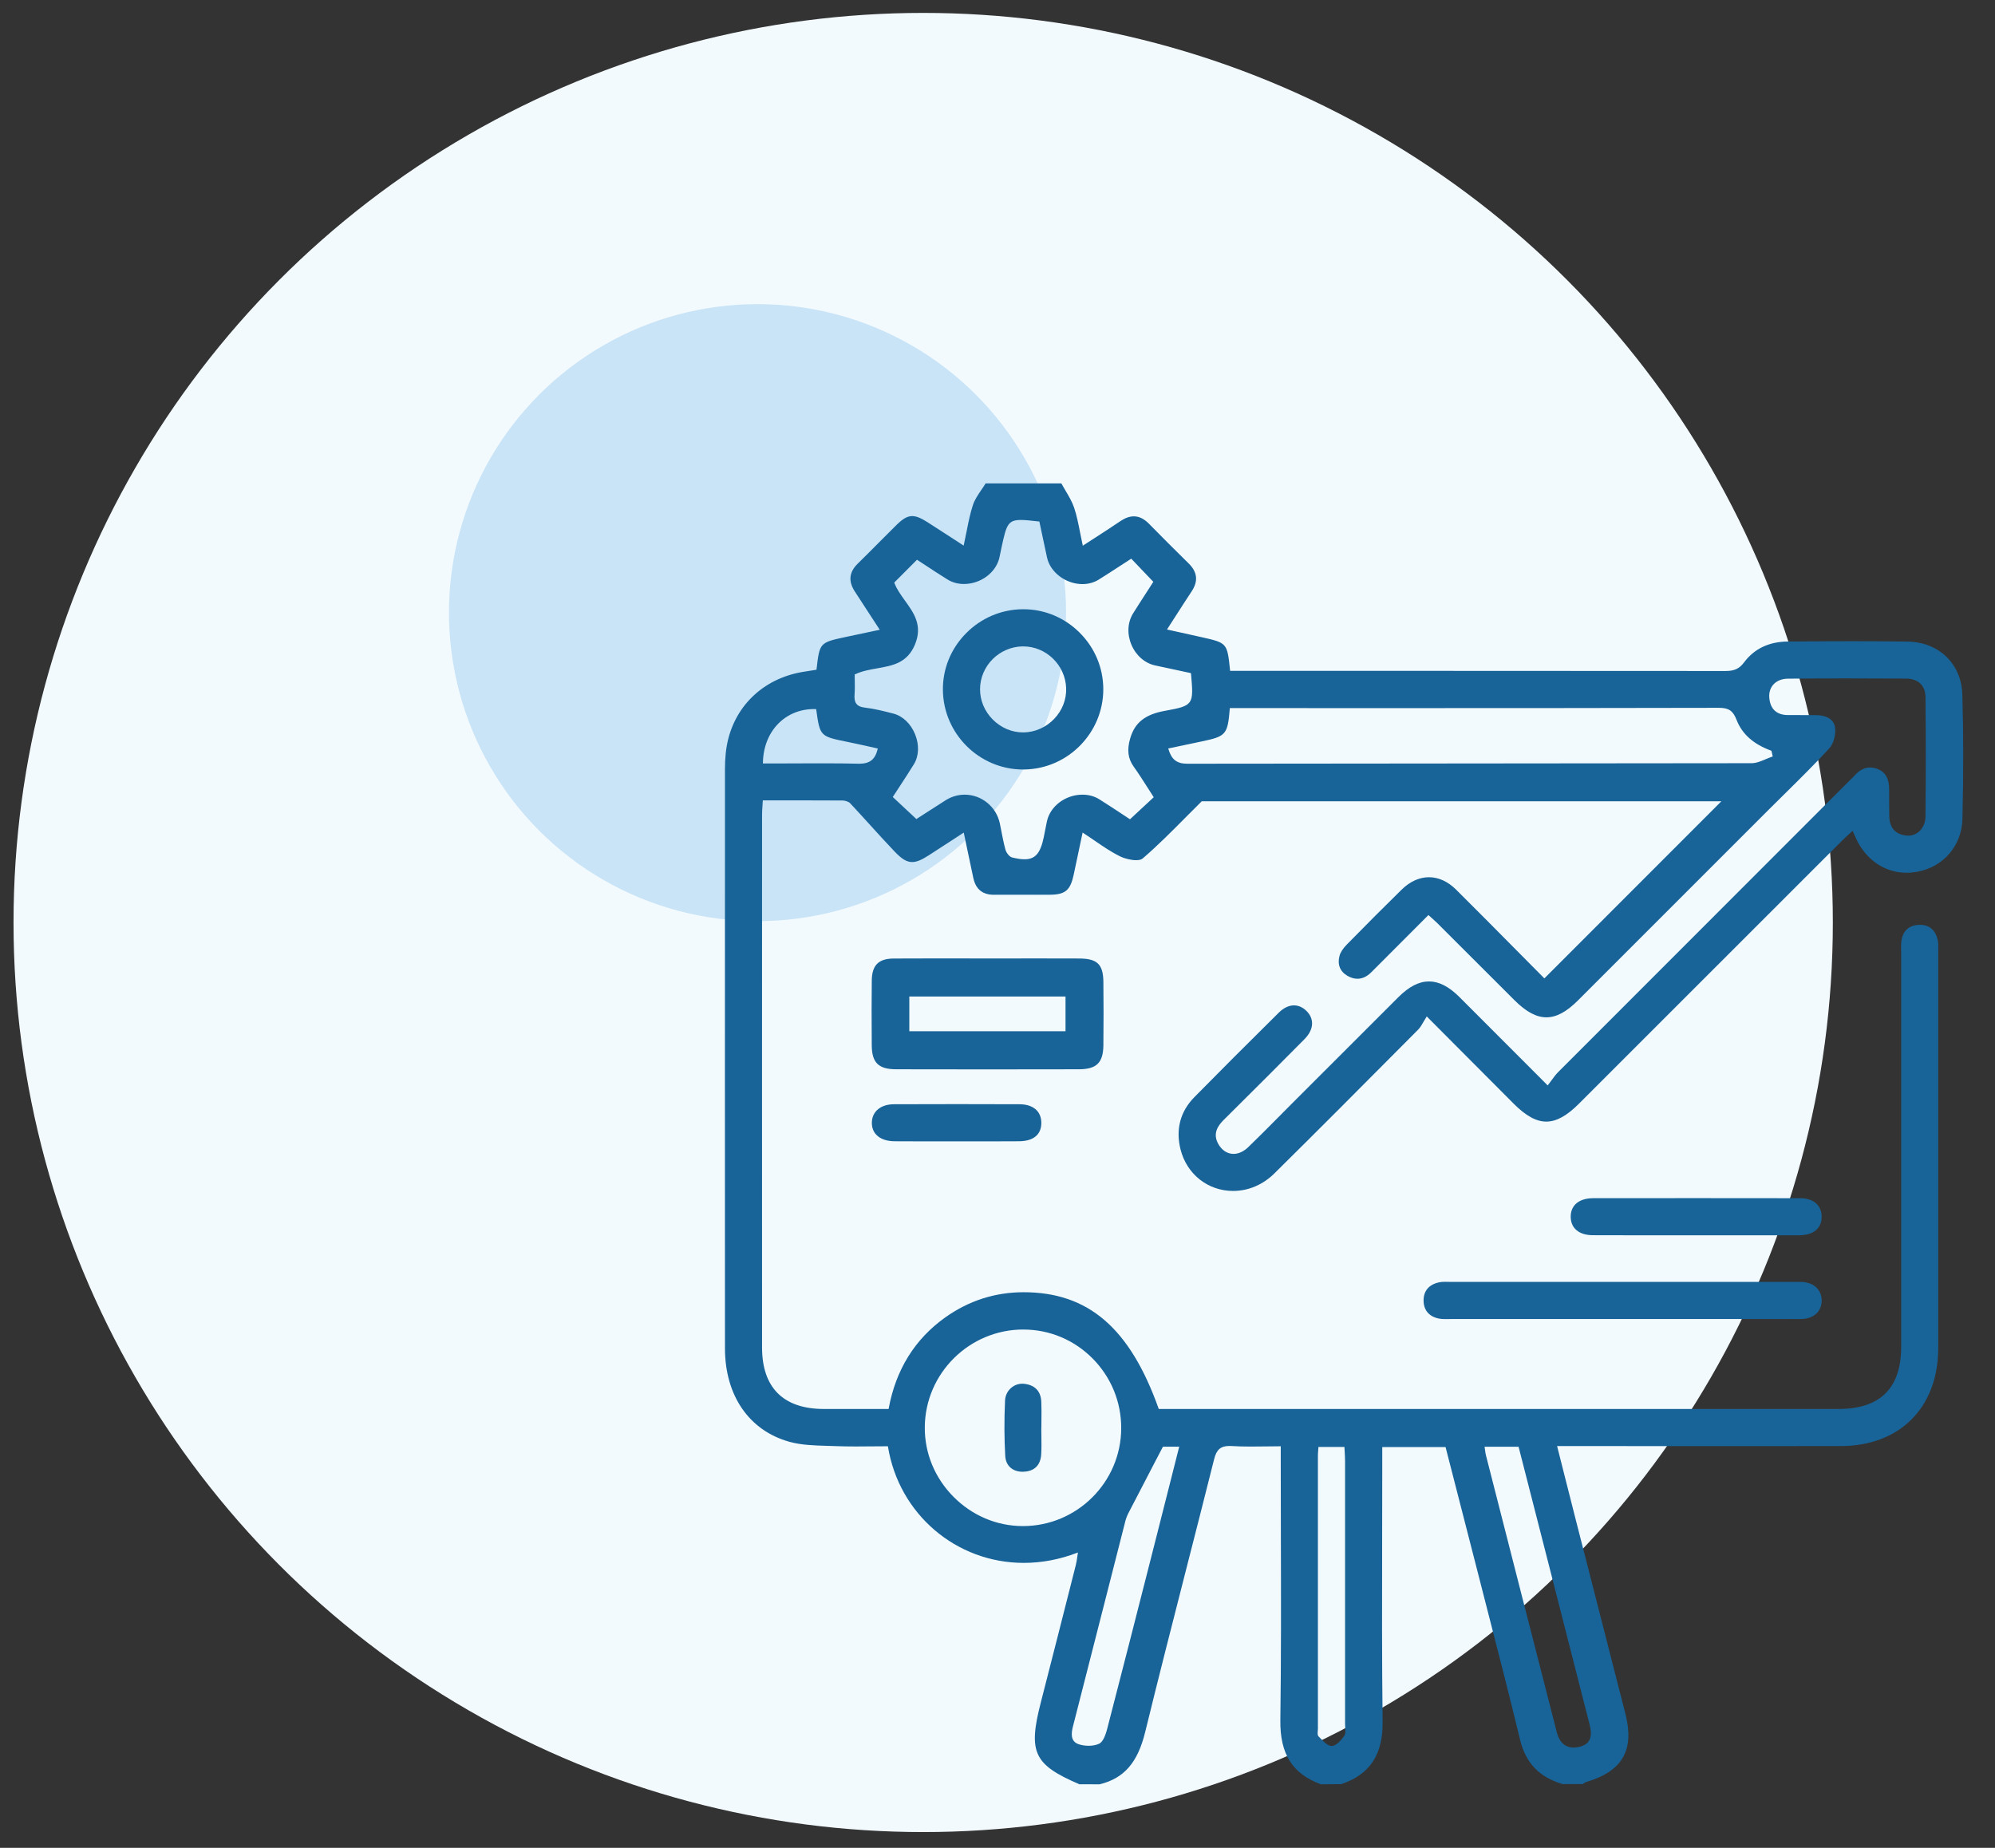 <?xml version="1.0" encoding="UTF-8"?> <svg xmlns="http://www.w3.org/2000/svg" width="95" height="88" viewBox="0 0 95 88" fill="none"><rect x="0" y="0" width="95" height="88" fill="#333333" stroke="none"/><circle cx="43.961" cy="43.932" r="43.317" fill="#F3FAFE"></circle><ellipse cx="36.072" cy="29.176" rx="14.693" ry="14.692" fill="#C9E4F7"></ellipse><path d="M62.903 84.975C61.545 84.478 60.946 83.535 60.969 81.915C61.009 78.988 61.002 76.011 60.994 73.133C60.992 71.969 60.988 70.805 60.988 69.642V68.877H60.964C60.712 68.877 60.468 68.881 60.228 68.884C59.999 68.886 59.776 68.89 59.556 68.89C59.205 68.89 58.919 68.882 58.655 68.865C58.615 68.863 58.577 68.862 58.541 68.862C58.127 68.862 57.929 69.034 57.815 69.494C57.37 71.27 56.909 73.075 56.463 74.82C55.821 77.33 55.159 79.925 54.533 82.484C54.176 83.945 53.526 84.69 52.363 84.975L51.4 84.973C49.227 84.04 48.95 83.456 49.563 81.075C50.101 78.983 50.641 76.854 51.163 74.795L51.233 74.516C51.261 74.405 51.278 74.29 51.295 74.168C51.303 74.108 51.313 74.043 51.324 73.975L51.331 73.934L51.292 73.949C50.457 74.269 49.602 74.43 48.753 74.43C45.526 74.43 42.806 72.103 42.285 68.897L42.282 68.876H42.261C42.014 68.876 41.766 68.879 41.516 68.881C41.267 68.884 41.017 68.886 40.767 68.886C40.392 68.886 40.081 68.881 39.793 68.869C39.659 68.864 39.523 68.859 39.388 68.856C38.783 68.839 38.158 68.822 37.586 68.662C35.669 68.126 34.523 66.46 34.522 64.209C34.518 55.556 34.52 46.758 34.522 38.251V36.606C34.522 36.37 34.534 36.127 34.558 35.883C34.746 33.98 36.019 32.518 37.881 32.069C38.104 32.015 38.334 31.98 38.557 31.946C38.66 31.931 38.762 31.915 38.862 31.898L38.88 31.894L38.883 31.876C39.029 30.601 39.029 30.601 40.297 30.33C40.63 30.258 40.963 30.188 41.315 30.114L41.893 29.992L41.498 29.386C41.222 28.963 40.962 28.564 40.704 28.166C40.387 27.677 40.434 27.243 40.848 26.839C41.197 26.498 41.545 26.148 41.882 25.808C42.151 25.538 42.42 25.268 42.691 25C42.995 24.7 43.212 24.578 43.438 24.578C43.628 24.578 43.843 24.663 44.155 24.861C44.534 25.102 44.911 25.347 45.304 25.603C45.485 25.721 45.889 25.984 45.889 25.984L45.896 25.95C45.944 25.735 45.985 25.53 46.024 25.329C46.113 24.878 46.197 24.453 46.331 24.047C46.416 23.792 46.577 23.556 46.733 23.327C46.801 23.228 46.871 23.125 46.935 23.02H50.54C50.603 23.137 50.672 23.253 50.739 23.366C50.894 23.626 51.054 23.896 51.15 24.181C51.275 24.556 51.353 24.952 51.435 25.37C51.473 25.559 51.511 25.754 51.555 25.955L51.562 25.988L51.591 25.969C51.783 25.844 51.971 25.723 52.154 25.605C52.569 25.337 52.96 25.085 53.347 24.821C53.576 24.666 53.787 24.59 53.992 24.59C54.246 24.59 54.486 24.709 54.723 24.952C55.265 25.507 55.846 26.088 56.606 26.836C57.02 27.244 57.066 27.678 56.746 28.162C56.486 28.556 56.23 28.953 55.961 29.373C55.841 29.56 55.571 29.979 55.571 29.979L56.145 30.106C56.515 30.187 56.866 30.265 57.218 30.344C58.439 30.619 58.439 30.619 58.575 31.926L58.577 31.948H66.844C71.714 31.948 76.941 31.949 82.177 31.955C82.591 31.955 82.828 31.843 83.053 31.542C83.541 30.89 84.244 30.557 85.143 30.551L85.459 30.549C86.397 30.543 87.367 30.537 88.323 30.537C89.253 30.537 90.074 30.543 90.833 30.554C92.325 30.577 93.399 31.61 93.444 33.068C93.5 34.891 93.501 36.831 93.449 38.998C93.418 40.273 92.55 41.286 91.291 41.518C91.124 41.548 90.955 41.564 90.792 41.564C89.754 41.564 88.851 40.95 88.379 39.922C88.352 39.865 88.326 39.806 88.293 39.731L88.218 39.566L88.193 39.589C88.129 39.648 88.07 39.704 88.012 39.757C87.898 39.861 87.791 39.96 87.691 40.061C85.402 42.348 75.19 52.56 75.19 52.56C74.608 53.143 74.112 53.414 73.634 53.415C73.155 53.415 72.659 53.143 72.075 52.556C71.171 51.651 70.268 50.744 69.32 49.791L67.94 48.405L67.925 48.431C67.874 48.51 67.83 48.586 67.789 48.658C67.704 48.805 67.632 48.932 67.531 49.034L66.927 49.642C64.886 51.694 62.777 53.816 60.683 55.884C60.139 56.422 59.442 56.717 58.72 56.717C57.523 56.717 56.516 55.924 56.217 54.742C55.976 53.792 56.203 52.931 56.874 52.25C58.03 51.074 59.309 49.795 60.895 48.225C61.124 47.998 61.375 47.879 61.618 47.879C61.826 47.879 62.029 47.967 62.203 48.135C62.382 48.307 62.478 48.513 62.48 48.729C62.484 48.983 62.358 49.246 62.118 49.488C61.004 50.614 59.816 51.802 58.266 53.34C58.016 53.589 57.718 53.98 58.026 54.5C58.198 54.791 58.453 54.952 58.74 54.952C58.979 54.952 59.222 54.84 59.441 54.63C59.913 54.174 60.383 53.701 60.837 53.243C61.029 53.049 61.221 52.856 61.413 52.663L63.005 51.071C64.2 49.874 65.396 48.678 66.594 47.484C67.096 46.983 67.572 46.739 68.047 46.739C68.52 46.739 68.993 46.981 69.492 47.478C70.437 48.42 71.379 49.366 72.353 50.342L73.7 51.692L73.716 51.67C73.777 51.593 73.832 51.517 73.884 51.446C73.987 51.304 74.083 51.171 74.196 51.059C78.161 47.088 82.129 43.12 86.097 39.151L88.02 37.228C88.053 37.196 88.085 37.164 88.118 37.133C88.186 37.067 88.256 37 88.32 36.927C88.543 36.678 88.79 36.551 89.055 36.551C89.161 36.551 89.271 36.572 89.381 36.612C89.777 36.756 89.961 37.073 89.96 37.612V37.754C89.959 38.124 89.958 38.507 89.966 38.884C89.978 39.428 90.264 39.742 90.793 39.793C90.819 39.796 90.844 39.797 90.869 39.797C91.332 39.797 91.684 39.404 91.69 38.885C91.709 37.064 91.709 35.149 91.69 33.194C91.686 32.648 91.339 32.319 90.765 32.317C89.82 32.312 88.874 32.308 87.929 32.308C86.921 32.308 86.006 32.312 85.136 32.321C84.853 32.323 84.61 32.421 84.45 32.595C84.302 32.758 84.232 32.982 84.252 33.226C84.296 33.768 84.604 34.053 85.141 34.053H85.39C85.736 34.053 86.084 34.055 86.43 34.057H86.476C86.723 34.058 87.306 34.117 87.383 34.642C87.432 34.975 87.308 35.423 87.108 35.641C86.437 36.371 85.718 37.082 85.023 37.769C84.767 38.02 84.513 38.272 84.259 38.525L82.108 40.676C79.786 42.999 77.463 45.321 75.141 47.644C74.592 48.192 74.114 48.448 73.638 48.448C73.157 48.448 72.671 48.186 72.11 47.626L70.951 46.468C70.109 45.627 69.269 44.786 68.426 43.946C68.351 43.872 68.273 43.803 68.183 43.723C68.138 43.683 68.089 43.64 68.037 43.593L68.02 43.577L67.208 44.392C66.568 45.035 65.935 45.671 65.298 46.304C65.093 46.508 64.872 46.612 64.639 46.612C64.486 46.612 64.328 46.566 64.169 46.475C63.81 46.27 63.674 45.929 63.788 45.515C63.833 45.35 63.95 45.17 64.135 44.981C65.09 44.007 65.944 43.152 66.744 42.368C67.139 41.98 67.589 41.776 68.046 41.776C68.502 41.776 68.949 41.98 69.339 42.368C70.339 43.361 71.341 44.373 72.309 45.351C72.716 45.763 73.122 46.172 73.524 46.577L73.541 46.594L81.97 38.16H57.226L57.219 38.167C56.955 38.427 56.7 38.684 56.45 38.936C55.762 39.629 55.112 40.284 54.413 40.884C54.351 40.938 54.242 40.965 54.098 40.965C53.869 40.965 53.56 40.892 53.345 40.787C52.921 40.58 52.531 40.313 52.118 40.029C51.944 39.91 51.766 39.788 51.582 39.669L51.553 39.649L51.128 41.658C50.97 42.398 50.729 42.603 50.005 42.61C49.762 42.612 49.52 42.612 49.276 42.612C49.057 42.612 48.181 42.61 47.962 42.61C47.755 42.61 47.548 42.61 47.341 42.612H47.329C46.784 42.612 46.462 42.347 46.346 41.801C46.246 41.338 46.15 40.876 46.045 40.376L45.893 39.65L45.319 40.025C44.94 40.272 44.578 40.508 44.214 40.741C43.874 40.961 43.64 41.054 43.435 41.054C43.18 41.054 42.942 40.911 42.608 40.561C42.213 40.146 41.82 39.715 41.441 39.297C41.131 38.955 40.81 38.603 40.49 38.26C40.401 38.167 40.23 38.122 40.108 38.122C39.42 38.117 38.731 38.116 38.031 38.116L36.325 38.117L36.324 38.14C36.319 38.219 36.314 38.295 36.309 38.368C36.298 38.52 36.289 38.665 36.289 38.809C36.288 47.265 36.285 55.719 36.289 64.175C36.29 66.088 37.306 67.099 39.23 67.1C39.624 67.1 42.315 67.1 42.315 67.1L42.318 67.081C42.658 65.228 43.567 63.766 45.017 62.736C46.134 61.943 47.387 61.54 48.743 61.54C51.825 61.54 53.809 63.25 55.173 67.084L55.179 67.1H87.558C89.53 67.1 90.532 66.106 90.532 64.145C90.532 60.248 90.532 56.35 90.532 52.454V45.439C90.532 45.384 90.53 45.331 90.529 45.276C90.527 45.131 90.524 44.981 90.541 44.837C90.598 44.354 90.876 44.08 91.343 44.047C91.373 44.045 91.402 44.044 91.431 44.044C91.872 44.044 92.164 44.293 92.273 44.765C92.307 44.911 92.303 45.069 92.299 45.223C92.298 45.27 92.297 45.316 92.297 45.362V47.309C92.298 52.937 92.299 58.563 92.297 64.19C92.296 67.03 90.469 68.865 87.641 68.867C85.934 68.868 84.226 68.868 82.519 68.868L74.148 68.867L74.443 70.036C74.647 70.844 74.846 71.635 75.049 72.425C75.343 73.578 75.638 74.731 75.934 75.884C76.424 77.795 76.913 79.707 77.4 81.619C77.841 83.353 77.261 84.356 75.518 84.87C75.477 84.882 75.443 84.909 75.409 84.934C75.396 84.944 75.384 84.954 75.371 84.964H74.409C73.299 84.635 72.652 83.962 72.383 82.846C71.889 80.797 71.355 78.722 70.839 76.716C70.661 76.025 70.483 75.334 70.308 74.643C69.966 73.303 69.621 71.965 69.278 70.632L68.836 68.913H65.822V69.697C65.822 70.861 65.82 72.023 65.817 73.187C65.811 76.072 65.804 79.055 65.839 81.988C65.858 83.561 65.231 84.508 63.868 84.966L62.903 84.975ZM70.698 68.928C70.707 68.989 70.713 69.04 70.721 69.086C70.731 69.169 70.741 69.235 70.757 69.298L70.861 69.703C71.953 73.978 73.044 78.254 74.141 82.527C74.257 82.976 74.539 83.225 74.936 83.225C75.022 83.225 75.113 83.213 75.208 83.19C75.434 83.135 75.585 83.039 75.67 82.898C75.776 82.721 75.784 82.473 75.693 82.118C74.975 79.301 74.254 76.483 73.534 73.667L72.313 68.899H70.694L70.698 68.928ZM62.782 68.93C62.778 68.983 62.775 69.032 62.771 69.079C62.764 69.168 62.758 69.247 62.758 69.324C62.756 73.657 62.756 77.991 62.758 82.324C62.758 82.356 62.755 82.392 62.751 82.428C62.743 82.532 62.734 82.64 62.789 82.694C62.812 82.719 62.836 82.743 62.862 82.768C63.034 82.947 63.229 83.15 63.417 83.15C63.655 83.147 63.914 82.808 64.014 82.663C64.082 82.565 64.07 82.416 64.059 82.272C64.056 82.218 64.051 82.165 64.051 82.115C64.052 77.944 64.052 73.772 64.051 69.6C64.051 69.455 64.042 69.31 64.034 69.157C64.03 69.083 64.025 69.008 64.022 68.931L64.02 68.908H62.784L62.782 68.93ZM54.965 69.688C54.535 70.513 54.134 71.282 53.737 72.054C53.671 72.183 53.619 72.318 53.585 72.452C53.309 73.535 53.032 74.617 52.758 75.7C52.214 77.836 51.652 80.045 51.094 82.215C51.01 82.539 50.965 82.93 51.363 83.065C51.504 83.113 51.674 83.14 51.839 83.14C52.027 83.14 52.198 83.107 52.335 83.044C52.491 82.973 52.618 82.737 52.726 82.323C53.416 79.663 54.107 76.956 54.774 74.336L55.047 73.262C55.298 72.279 55.546 71.294 55.798 70.3L56.153 68.896H55.378L54.965 69.688ZM48.728 63.316C46.16 63.316 44.056 65.402 44.038 67.966C44.028 69.203 44.512 70.379 45.401 71.278C46.289 72.175 47.459 72.673 48.695 72.677H48.713C51.279 72.677 53.378 70.592 53.391 68.029C53.397 66.773 52.914 65.59 52.03 64.697C51.153 63.812 49.987 63.322 48.748 63.317H48.728V63.316ZM45.938 37.845C46.743 37.845 47.446 38.421 47.612 39.217C47.638 39.339 47.662 39.463 47.685 39.586C47.741 39.874 47.798 40.171 47.877 40.458C47.92 40.611 48.063 40.803 48.198 40.836C48.436 40.894 48.628 40.922 48.787 40.922C49.294 40.922 49.541 40.64 49.701 39.88C49.725 39.763 49.748 39.645 49.771 39.527C49.798 39.388 49.825 39.248 49.855 39.11C50.012 38.389 50.74 37.844 51.548 37.844C51.842 37.844 52.122 37.921 52.355 38.069C52.696 38.283 53.034 38.506 53.361 38.721C53.506 38.817 53.651 38.913 53.793 39.006L53.809 39.017L54.94 37.966L54.929 37.949C54.83 37.798 54.734 37.646 54.639 37.497C54.421 37.155 54.215 36.831 53.988 36.514C53.711 36.128 53.658 35.71 53.82 35.16C54.038 34.412 54.534 34.02 55.477 33.851C56.848 33.606 56.843 33.55 56.715 32.088L56.714 32.07L56.696 32.054L56.159 31.938C55.774 31.854 55.396 31.772 55.018 31.693C54.523 31.59 54.097 31.222 53.879 30.709C53.661 30.197 53.691 29.635 53.96 29.206C54.179 28.856 54.403 28.509 54.622 28.171C54.719 28.02 54.92 27.708 54.92 27.708L53.869 26.606L53.852 26.617C53.688 26.724 53.524 26.829 53.363 26.934C53.003 27.169 52.663 27.39 52.312 27.608C52.09 27.744 51.825 27.817 51.547 27.817C50.755 27.817 50.014 27.261 49.859 26.552C49.773 26.16 49.69 25.768 49.608 25.379L49.494 24.838L49.477 24.836C49.097 24.793 48.822 24.762 48.609 24.762C47.98 24.762 47.92 25.033 47.698 26.041C47.682 26.114 47.667 26.189 47.652 26.263C47.632 26.366 47.611 26.471 47.587 26.572C47.416 27.279 46.692 27.812 45.901 27.812C45.614 27.812 45.342 27.737 45.114 27.594C44.759 27.373 44.417 27.149 44.085 26.931C43.946 26.84 43.811 26.751 43.683 26.668L43.666 26.657L42.583 27.744L42.589 27.759C42.703 28.063 42.904 28.34 43.098 28.61C43.516 29.19 43.948 29.788 43.569 30.697C43.201 31.577 42.508 31.699 41.774 31.828C41.416 31.891 41.045 31.956 40.712 32.116L40.699 32.122V32.138C40.699 32.227 40.7 32.319 40.703 32.413C40.706 32.628 40.71 32.851 40.694 33.072C40.67 33.413 40.744 33.65 41.187 33.7C41.633 33.751 42.078 33.864 42.511 33.976L42.543 33.984C42.986 34.098 43.372 34.466 43.576 34.97C43.78 35.471 43.759 36.002 43.522 36.389C43.306 36.743 43.082 37.084 42.846 37.445C42.739 37.608 42.632 37.771 42.524 37.939L42.513 37.956L43.637 39.006L44.067 38.729C44.383 38.525 44.709 38.316 45.035 38.108C45.306 37.937 45.619 37.845 45.938 37.845ZM39.182 36.352C39.838 36.352 40.372 36.358 40.864 36.37C40.881 36.37 40.898 36.371 40.915 36.371C41.421 36.371 41.675 36.168 41.794 35.67L41.8 35.646L41.776 35.641C41.621 35.607 41.468 35.573 41.318 35.539C40.986 35.465 40.674 35.396 40.353 35.331C39.047 35.066 39.047 35.066 38.867 33.789L38.864 33.769H38.844C38.817 33.768 38.789 33.768 38.763 33.768C37.37 33.768 36.347 34.848 36.33 36.335V36.359H36.941C37.315 36.359 37.689 36.357 38.062 36.355C38.435 36.354 38.809 36.352 39.182 36.352ZM58.562 33.745C58.459 34.978 58.385 35.066 57.25 35.304L55.631 35.645L55.638 35.67C55.787 36.174 56.039 36.37 56.536 36.371C60.898 36.364 65.328 36.361 69.614 36.359C74.134 36.357 78.81 36.354 83.406 36.346C83.635 36.346 83.864 36.248 84.086 36.154C84.188 36.111 84.293 36.067 84.396 36.032L84.416 36.025L84.355 35.755L84.343 35.75C83.497 35.442 82.957 34.96 82.692 34.279C82.525 33.847 82.32 33.709 81.852 33.709C76.864 33.72 71.987 33.723 67.46 33.723L58.559 33.722L58.562 33.745Z" fill="#186499"></path><path d="M47.014 50.928C45.567 50.928 44.12 50.926 42.673 50.923C41.833 50.92 41.518 50.611 41.512 49.781C41.502 48.541 41.503 47.592 41.513 46.699C41.521 45.966 41.834 45.653 42.558 45.648C43.181 45.644 43.806 45.643 44.43 45.643C44.852 45.643 47.03 45.645 47.03 45.645L49.65 45.644C50.227 45.644 50.803 45.644 51.381 45.647C52.251 45.649 52.533 45.92 52.542 46.764C52.553 47.774 52.553 48.791 52.542 49.786C52.532 50.613 52.216 50.92 51.375 50.923C49.922 50.926 48.467 50.928 47.014 50.928ZM43.301 49.11H50.739V47.458H43.301V49.11Z" fill="#186499"></path><path d="M68.807 62.819C68.703 62.819 68.624 62.813 68.552 62.801C68.075 62.718 67.803 62.42 67.79 61.964C67.776 61.482 68.044 61.164 68.549 61.065C68.623 61.05 68.704 61.044 68.813 61.044C68.859 61.044 68.904 61.045 68.95 61.046C68.996 61.048 69.042 61.049 69.088 61.049C72.491 61.049 85.476 61.049 85.476 61.049L85.677 61.048C85.73 61.048 85.783 61.049 85.837 61.052C86.389 61.09 86.745 61.436 86.746 61.933C86.747 62.437 86.391 62.782 85.84 62.813C85.751 62.818 85.661 62.819 85.572 62.819C85.506 62.819 85.441 62.818 85.374 62.818C85.309 62.817 85.242 62.817 85.177 62.817H74.003C72.366 62.817 70.729 62.817 69.092 62.817C69.045 62.817 68.997 62.818 68.95 62.819C68.902 62.818 68.855 62.819 68.807 62.819Z" fill="#186499"></path><path d="M77.94 58.829C77.244 58.829 76.546 58.828 75.85 58.825C75.202 58.823 74.809 58.502 74.796 57.969C74.789 57.722 74.866 57.51 75.016 57.355C75.202 57.164 75.495 57.063 75.865 57.062C77.483 57.06 79.099 57.059 80.717 57.059C82.387 57.059 84.055 57.06 85.725 57.063C86.062 57.063 86.336 57.16 86.515 57.342C86.668 57.496 86.748 57.708 86.745 57.955C86.741 58.494 86.364 58.812 85.71 58.828C85.653 58.829 85.595 58.83 85.538 58.83L85.287 58.829H80.686H77.94Z" fill="#186499"></path><path d="M45.527 54.354C45.238 54.354 44.078 54.355 43.787 54.355C43.392 54.355 42.998 54.354 42.603 54.351C42.226 54.349 41.926 54.245 41.736 54.048C41.588 53.898 41.513 53.695 41.517 53.462C41.525 52.934 41.938 52.59 42.569 52.588C43.569 52.584 44.569 52.582 45.568 52.582C46.561 52.582 47.554 52.584 48.547 52.588C49.191 52.59 49.58 52.916 49.587 53.459C49.591 53.712 49.518 53.916 49.372 54.067C49.19 54.253 48.903 54.349 48.52 54.351C48.125 54.354 47.729 54.355 47.333 54.355C47.038 54.355 45.527 54.354 45.527 54.354Z" fill="#186499"></path><path d="M48.722 36.647C46.635 36.647 44.92 34.947 44.9 32.857C44.89 31.851 45.279 30.895 45.996 30.166C46.72 29.43 47.683 29.021 48.706 29.014H48.733C49.742 29.014 50.695 29.412 51.418 30.136C52.141 30.86 52.538 31.816 52.538 32.827C52.537 34.908 50.844 36.622 48.765 36.646L48.722 36.647ZM48.7 30.783C47.586 30.799 46.674 31.712 46.669 32.818C46.667 33.357 46.882 33.872 47.275 34.267C47.668 34.661 48.181 34.88 48.72 34.88H48.742C49.282 34.873 49.811 34.64 50.195 34.24C50.582 33.837 50.786 33.317 50.769 32.777C50.735 31.678 49.82 30.784 48.728 30.784L48.7 30.783Z" fill="#186499"></path><path d="M48.702 70.09C48.215 70.09 47.897 69.804 47.869 69.344C47.821 68.518 47.817 67.628 47.859 66.697C47.88 66.249 48.241 65.897 48.681 65.897C48.712 65.897 48.742 65.899 48.772 65.902C49.28 65.959 49.561 66.251 49.585 66.745C49.599 67.036 49.596 67.334 49.592 67.621C49.591 67.743 49.59 67.864 49.589 67.986L49.586 68.01C49.586 68.14 49.588 68.27 49.59 68.399C49.594 68.686 49.599 68.984 49.58 69.275C49.547 69.778 49.254 70.067 48.753 70.087C48.736 70.09 48.719 70.09 48.702 70.09Z" fill="#186499"></path></svg> 
